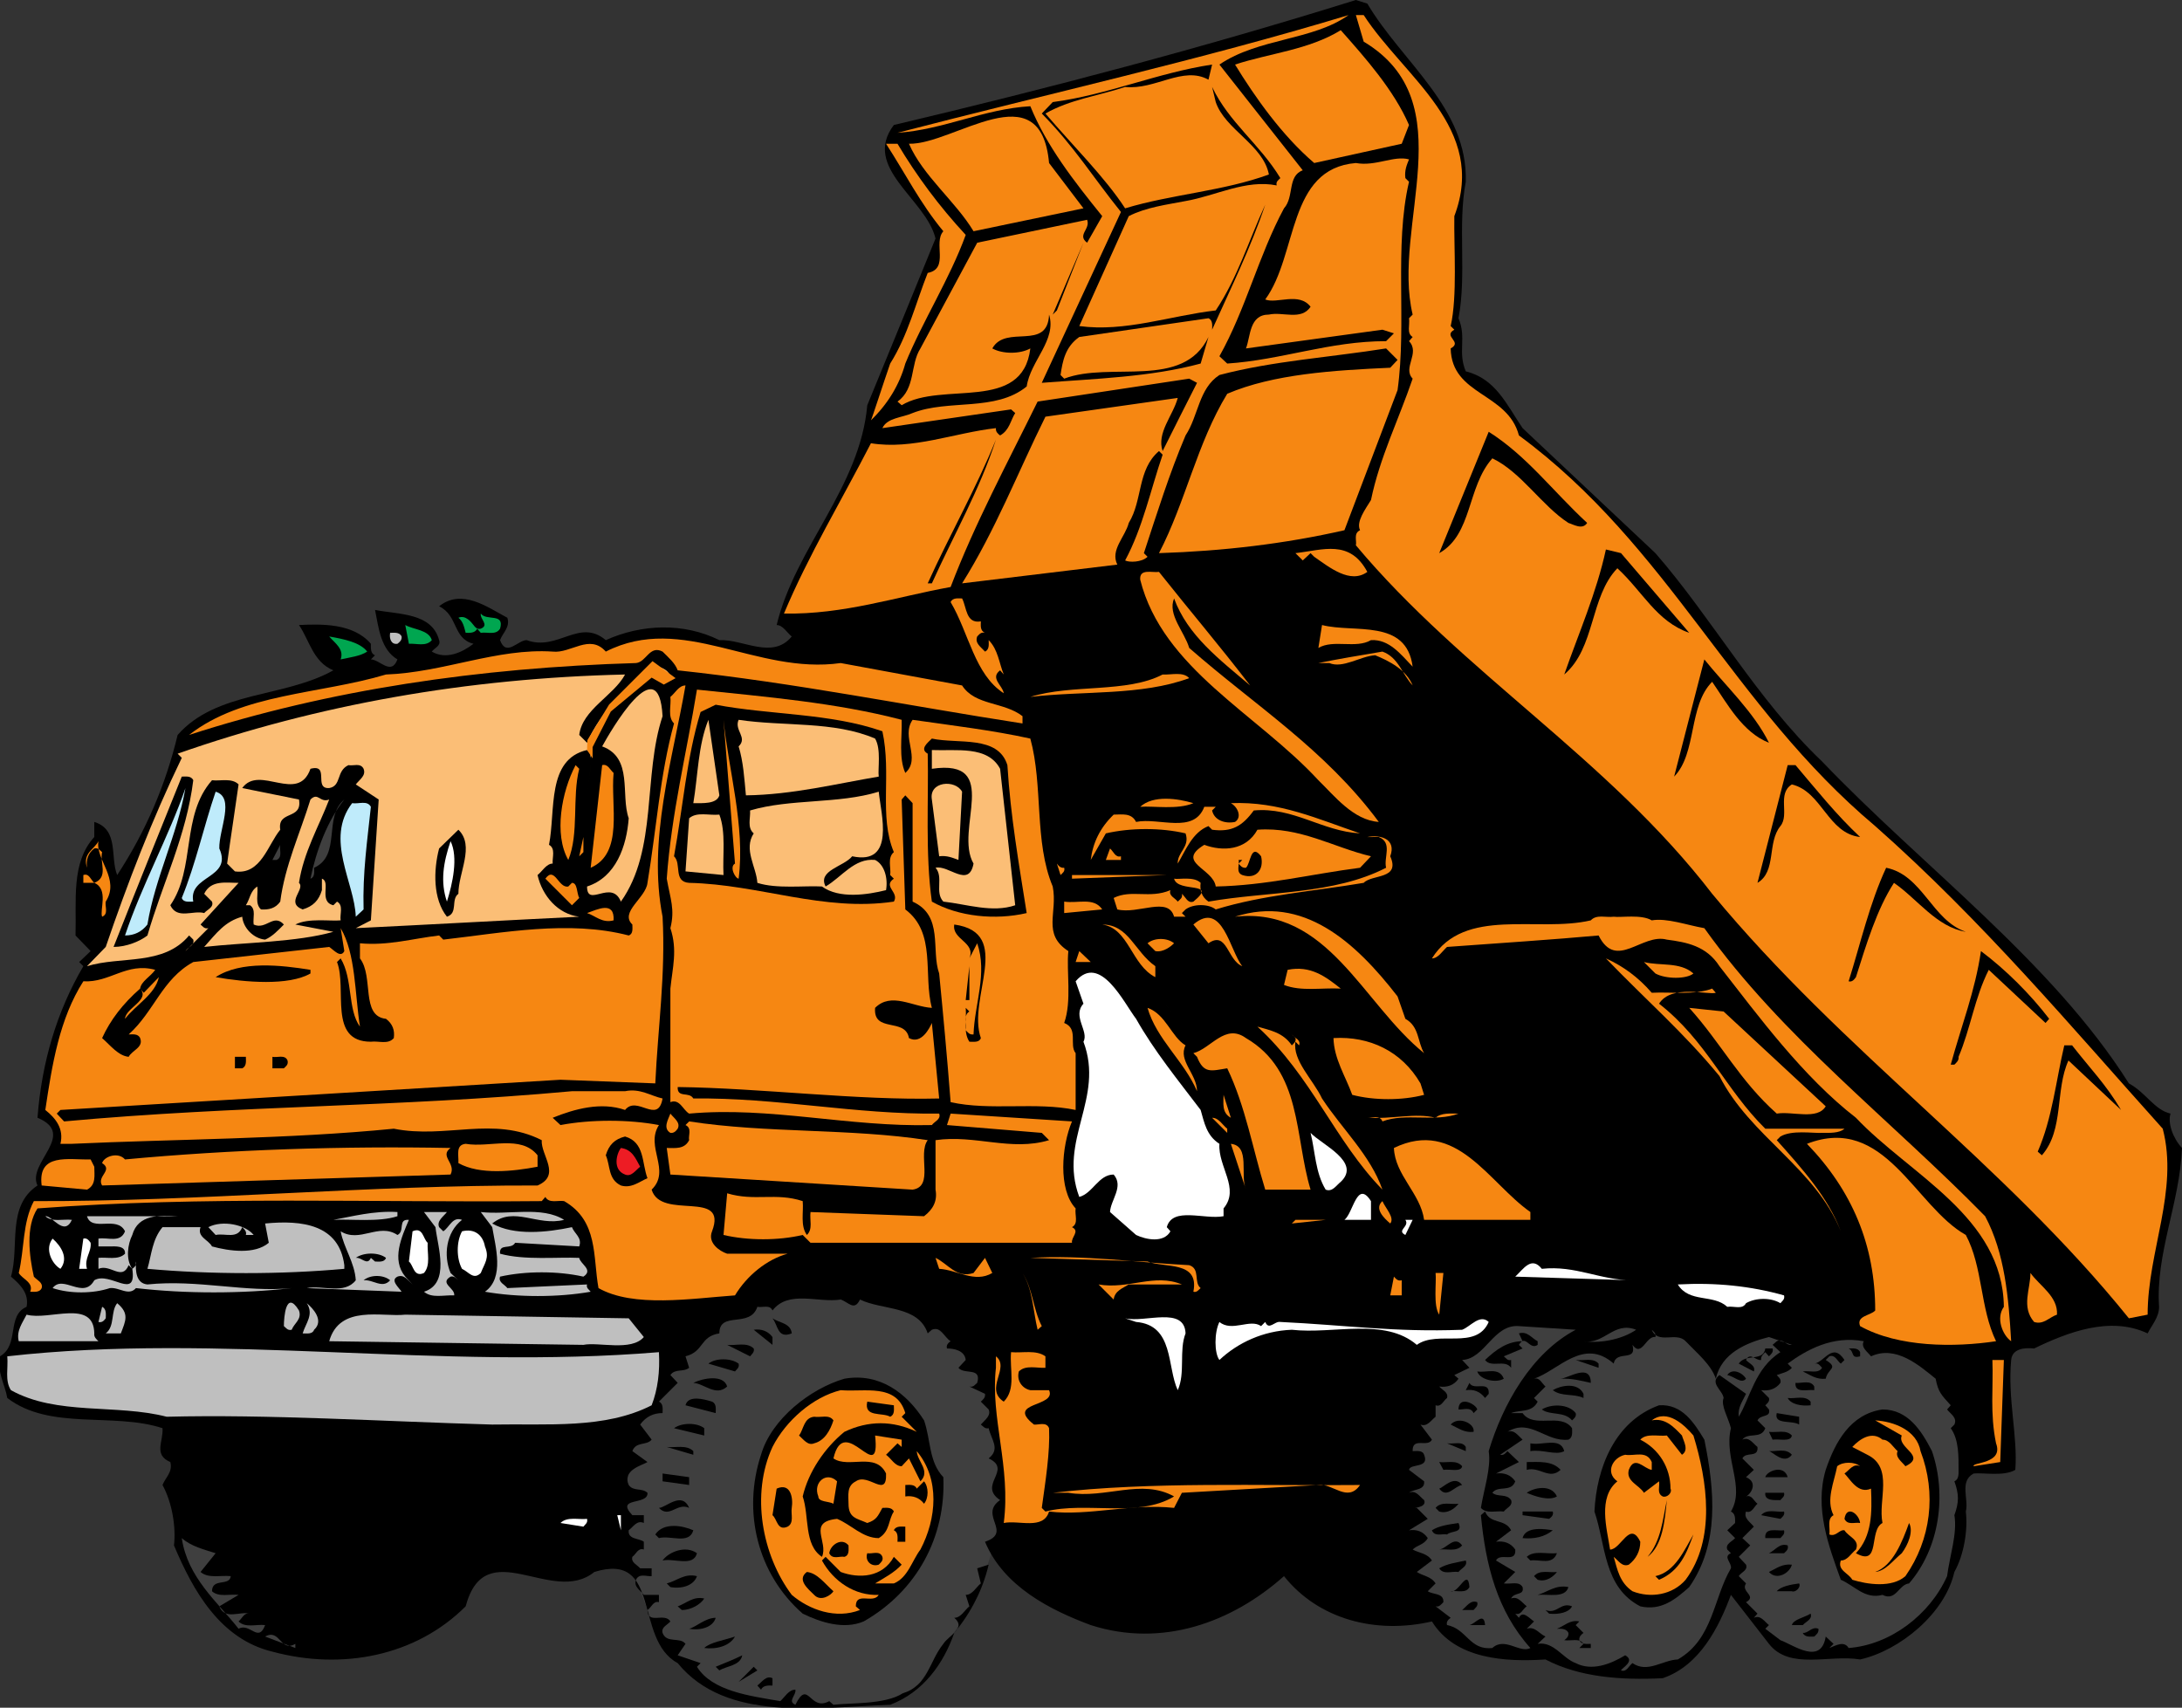 <svg xmlns="http://www.w3.org/2000/svg" width="418.898" height="327.859"><rect width="100%" height="100%" fill="#333333" stroke="none"/><defs><clipPath id="a"><path d="M119 246h74v81.86h-74zm0 0"/></clipPath><clipPath id="b"><path d="M0 0h418.898v327.86H0Zm0 0"/></clipPath></defs><g clip-path="url(#a)"><path fill="#3f3f3f" d="m135.934 254.098 18.5-7.168 22.5 5.332 12.5 11.668 3.168 27.168-5.168 16-10.786 15.87-3.882 3.462-10 1h-17.664l-13.836-7.332-6.164-9-4.168-10.836-1.332-9.5 1.832-13.5 1.5-5.5 13-17.664"/></g><g clip-path="url(#b)"><path d="M262.5.695c6.7 11.301 19.3 20 18.898 34.2-1.597 8.402.204 17.8-1.398 26.203 1.602 3.797-.2 6.398 1.398 10.199 5.704 1.398 7.801 6.3 10.903 10.898l25.5 24c10.898 12.5 19.398 28 32 40 19.3 20.2 44.199 38.5 58.898 61.801 3.301 1.8 4.903 5.102 8 5.8-.597 1.802.5 4.802 2.2 6.599-.399 10.5-5.098 20.3-4.399 30.5 0 2-1.398 3.5-2.2 5.101-7.198-3.398-15.402-.2-21.8 2.899-1.8-.2-4.2 0-4.398 2.203-.704 7.5 1.296 14.699.796 21.097-2.199 1.301-6.199.5-8 .7-2.796 1.5-.898 4.902-1.5 7.3.403 3.403-.296 8.2-2.199 11.602-1.8 8-10.5 15.098-18.097 16.8-5.903-1-13.5 2.098-17.5-3l-7.301-9.402c-2.301 6.2-6 13.602-13.102 16-8.097.403-16-.199-22.5-3.597-7.597.5-17.3 0-21.8-7.301-10.797 2.5-21.797-.402-28.399-8.7-10 8.9-23.398 13.798-37.102 9.4-7.796-2.9-16.699-7.4-20.296-16 5.398-1.802-1.301-5.102 2.898-8-4.398-2.9 2.5-5.802-2.2-8 2.302-1.802.5-3.602 0-5.802-.698.2-1.1-.398-1.5-.699.802-.898 2-1.7 1.5-2.898l-1.5-1.5c.4-.403.9-.703.802-1.5l-3-1.403c.796.2 1.097-.398 1.5-.699.898-3.101-2.5-1.5-3.602-2.898l1.398-1.5c-.199-1.801-2.199-2.203-3.597-2.203-.2-.7.3-1.098.699-1.399-1.3-.8-1.8-2.898-3.602-2.2l-.796.7c-1.801-5.398-8.704-4.398-13-6.5-1.102 2.3-2.204.5-3.704 0-4.296.7-10-1.898-13.097 2.102-.5-1.203-2-.5-2.903-.703-1.398 4.203-7.296.703-7.296 5.101-3.801.602-2.903 3.5-6.5 4.399l.699 2.203c-1.102.898-2.7.097-3.602 1.398l1.403 1.5-3.602 3.602c.898.398.7 1.5.7 2.199-1.802 0-3.2.7-4.302 2.2l2.204 2.898c-1 1.203-3 .3-3.704 2.203l2.903 2.097c-.903.602-4.903 1.5-3.602 4.403.903 1.297 2.5.5 3.602 1.5.199 2.5-6.301.699-2.903 4.297h2.204v1.5c-1.301-.598-2 .703-2.903 1.402-.199 1.8 2 1.5 2.903 2.2v1.5c-1.102-.4-1.5.898-2.204 1.398-.296 1.101.903 1.5 1.5 2.203h2.204v1.5c-1 .097-2.403-.602-3 .699-.5 1.3.796 2 1.5 2.898h2.898v1.403c-1.102-.301-1.398 1-2.2 1.5 0 2.898 3.302.398 4.4 2.199-.598.7-1.802 1.098-1.5 2.2.8 2.1 3.3.698 4.402 2.1l-1.5 2.2 4.398 1.5-.7.7c2.9 4.698 10.2 5.6 16 6.6.9-.8 1.598-2.202 2.9-2.202.198 1.101-1.598 2.203 0 2.902 2.5-5.102 2.698 1.398 6.5-.7l.8.7c3.2-.402 9.898 0 13.3-2.2 4.9-1.5 5-6 7.802-9.5 1-1.6 4.5-3 2.097-5 1.301 0 2-1.5 2.903-2.202l-.704-2.2c1.301 0 2-1.5 2.903-2.199l-.7-2.898 2.2-.703c-1.102 4.703-3.301 9.101-6.602 13.101-2.097 6-6 11.399-12.3 13.8-14 .5-31.5 3.4-40.797-8-8.5-4.6-3-21.5-16-17.5-8.102 6.599-20.903-7.6-24.704 6.599-9.597 9.601-23.796 12.3-37.097 8.703-10-2.403-15.2-11.602-18.903-20.403.403-3.398-.296-8.097-2.199-11.597.602-1.5 2-2.5 1.5-4.403-3.3-1.398-1.3-4-1.5-6.5-9.398-3.097-21.597.5-29.8-5.8-.5-2.797-2-4.899-1.399-8 3.8-2.2 1.2-7.797 5.102-9.5.5-2.5-1.102-4.2-3-5.797 1.699-5.801-.903-13.5 5.097-17.5-2.097-4.301 7.7-9.801 0-13C8 203.996 10.9 194.195 16 185.496l-.8-.8 2.198-2.098-2.898-3c.2-6.703-.898-14 3.602-18.903v-2.898c4.796 1.5 3 6.8 4.398 10.2 5.5-8.4 9.3-17.302 11.602-26.9 7.5-8.5 20.398-7.1 29.898-12.402-3.898-1.597-4.602-5.8-6.602-8.699 4.204-.2 10.403-.398 13.801 3.602 0 .797-.097 1.898.801 2.199l-.8.8c1.698 0 3.902 3.2 5.1 0-3.198-1.902-3.6-6-4.3-9.5 4.5.9 10.898.5 12.3 5.798.4 1.101-.902 1.5-1.402 2.203 2.704 1.597 5.801.199 8-1.5-4-1-2.898-5.403-6.597-7.203 4.398-3.5 9.3.203 13.097 2.203.602 1.797-.898 2.898-1.398 4.297 1.2 3.3 3.398 0 5.102 0 6 2.203 10.097-4.297 15.199 0 6.898-3.098 14.898-3.399 21.8 0 4.598-.2 10.2 3.8 13.899-.7-.898-.699-1.7-2.199-2.898-2.199 3.597-14.898 16-26.398 17.398-42.2 4.398-10.698 8.7-21.198 13.102-32-1.801-7.6-14.204-13.6-8-21.8 30-7.101 59.597-14.898 88.699-24l2.199.7"/></g><path fill="#f68712" d="M258.898 2.895c-6.898 4.902-17.296 4.402-24.796 9.5l16 20.3c-3 1.102-1.602 5.102-3.602 7.301-4.898 9.102-7.3 19.3-12.398 28.399l1.5 1.402c10.5-.7 19.597-4.3 30.5-4.3l1.5-1.5-2.204-.7-26.199 3.598c.903-2.297.602-6.5 4.403-6.5 2.699-.598 6.199 1.203 8-1.5-2.204-2.899-6.5-.5-8.704-1.399 6.301-8.601 4.204-25.101 17.403-26.2 3.8.7 7.3-1.5 10.199-.698-.398 1-.898 2.097-.7 3.597l.7.7c-2.898 12.402-.398 27.101-2.2 40l-10.198 26.902c-11.403 2.598-23.204 4-35.602 4.398 5.102-9.8 7.3-21.097 13.102-30.597 8.898-3.801 20.398-4.5 31.296-5l1.403-1.5-2.2-2.203c-10.703 1.703-21.8 2.402-32 5.101-4 2.602-4 7.8-6.5 11.602-3.101 7.297-5.5 15-8 22.597l.7.7c-1.102 1.101-3.602 1.101-4.301.703 3.398-6.301 4.898-13.602 7.2-20.301l-.7-.7c-4.2 3.598-3.102 9.4-5.8 13.798-.7 2.703-3.598 5.203-2.2 8l-29.8 3.601c6.402-10.2 10.698-21.3 16-32l25.402-3.601c-.903 3.402-4.102 6.703-2.903 10.203 2.2-4.403 4.403-8.801 6.602-13.102l-1.5-.8-29.102 4.402c-5.8 11.797-12.097 23.5-16.699 35.597-10.5 1.903-20.5 5.301-32 5.102 4.7-11.2 11.102-21.8 16.7-32.7 8 1.298 16-2 24-2.902-.098.7.402 1.102.8 1.403 1.8-1 2-2.903 2.898-4.301l-.796-.7-24.704 3.598c.903-2 3.801-2 5.801-2.898 6.903-2.7 15.903-.2 21.903-5.102.699-4.898 5.796-8.898 4.296-13.8-.296 7.101-8.296 1.8-10.898 6.5 2 1.101 5.3 1.101 7.3 0-1.5 12.402-16.902 6.203-24.698 10.902l-.801-.7c3.5-2.5 2.398-7.1 4.398-10.202l10.903-20.297 21.097-4.403c.7 1.801-2 2.903 0 4.403l2.903-5.102c-5.5-6.8-10.704-13.5-13.801-21.101-8.903.5-16.602 4.5-25.5 5.101 28.898-7.5 58.199-14 86.597-22.601"/><path fill="#f68712" d="M261.8 2.895c7.802 12 23.802 21.703 17.4 38.601-.098 6.102.6 15.399-.7 21.102l.7.699c-2.302 1.3 1.698 2.3-.7 3.598.2 9.101 10.898 8.402 13.102 16.703 28.898 21.297 40.898 51.898 68.398 75 20.7 18.297 37.602 38.5 55.2 58.097 3.1 11.903-2.9 23.5-2.9 35.7l-3.6.703c-24.2-30-54.7-50.903-80-81.5-20-26-47.802-42.301-68.4-66.903.2-.898-.5-2.3.802-2.898-.801-1.602 1-4 2.097-5.8 1.7-8.2 5.301-15.4 8-23.302-2-2.097 1.5-4.898-.699-7.199l.7-.8c-1.2-.7-.5-2.301-.7-3.598l.7-.703c-4.098-17.098 10-40.797-9.4-52.399l-1.5-5.101h1.5"/><path fill="#f68712" d="m270.5 23.996-1.398 3.602-16.801 3.699c-6.2-5.3-11.403-12.7-15.2-18.902 6.7-2.2 14.098-2.797 20.297-6.598 4.704 5.3 10.204 11.5 13.102 18.2"/><path d="M232 15.297c-4.898-2.7-10.2 2-16 1.398-5.102 1.7-10.602 2.403-15.3 5.102 5.1 6 11.402 12.2 15.3 18.2 8.898-2.7 18.898-3.302 27.602-6.5-1.102-5.7-8.403-8.602-10.204-13.9l-.699-2.902c3.301 6.903 9.102 10.903 13.102 17.5-.403.403-.903.7-.7 1.403-5.902-1.203-11.703 2-17.5 3-3.601.699-7.601 1.199-10.902 2.898l-9.5 21.102c8.801 1.199 17.5-2 26.2-3 4.203-6.301 6.402-13.602 9.5-20.301-2.797 8.3-6.598 16-10.2 24 0-.7.2-1.8-.699-2.2l-24.8 3.598c-2.7 1.903-3.2 4.602-3.598 7.301l.699.7c8.898-3.4 22.8 2.199 27.699-8l-1.5 5.1c-9.602 2.599-20.2 2.9-30.5 3.7l15.2-32.8c-5.4-6.7-8.9-12.5-15.2-18.9l2.102-2.198c10.597-1.403 20-5.602 30.597-7.203L232 15.297"/><path fill="#f68712" d="M201.398 31.297c2.204 2.898 4.403 5.8 6.602 8.7l-21.102 4.398c-3.5-5.797-9.699-10.598-12.398-16.797 8.602.199 25.3-14 26.898 3.699M172.3 27.598c3.7 6.199 8 12 13.098 17.5-3.097 8.5-8.199 16.398-11.597 24.699-1.102 4-3.301 7.7-6.602 10.898.2-.3 2.403-7.199 3.7-10.898 3.402-5.402 4.902-11.602 7.203-17.402 4.199-.797 1-5.797 3-8-4.403-5.297-7.301-11.098-11-16.797h2.199"/><path d="M202.102 60.395 208 46.598l-5.102 13zm102.598 40c-.9 1.402-2.598.3-3.598 0C296 97.098 292 90.598 286.5 87.996c-4.898 5.5-3.8 14.602-10.2 18.2l9.5-23.301c7.4 4.703 12.2 11.3 18.9 17.5m-125.802 11.601h-.796c4.199-9.3 9.296-18.2 13.097-27.601-3.097 9.601-8.097 18.3-12.3 27.601"/><path fill="#f68712" d="M262.5 109.797c-3.3 2.398-7.3-.902-10.2-2.902l-.698-.7-1.5 1.403-1.403-1.403c5.301-.597 10.403-2.699 13.801 3.602"/><path d="M324.3 121.496c-6.3-2.2-8.902-7.898-13.8-12.398-5.3 5.5-4.2 15.297-10.2 20.398 2.802-8 6.2-15.7 8-24l2.9.7 13.1 15.3"/><path fill="#f68712" d="M222.5 109.797c6.2 7.8 11.5 14 17.5 21.8-5.898-5-12-9.6-14.602-16.702-1.296 3.101 2 6.402 2.903 9.5 12.8 11.203 26 19.402 36.398 33.402-4.898-.3-8.597-5.102-11.597-8-11.704-12.7-29.903-21.402-34.204-38.5-.199-2.2 2.301-1.3 3.602-1.5m-34.2 9.5c0 .7-.198 1.8.802 2.2-.801-.2-1.102.3-1.5.698-.5 1.301.699 2 1.5 2.903.898-.403.699-1.5.699-2.203 1.8 1.8 2 4.402 2.898 6.601l-.699-.8c-2 1.5.5 2.902.7 4.402-5.598-3.602-6.7-11.602-10.2-17.5.398-.903 1.5-.703 2.2-.703.902 1.703.698 4.902 3.6 4.402"/><path fill="#00a650" d="M96 120.695c-.8 1.301-2.398.602-3.7.801l-.698-.8c-.403.902-1.5.8-2.204.8-.296-1.101-.5-2.2-1.398-2.898 1.398-.602 2.5.898 2.898 1.398.301.399.704.899 1.403.7 1.699-.7-.2-1.801 0-2.9 1.097 1.5 4.597-.198 3.699 2.9m-13.102 2.199c-1.097 1.3-2.898.601-4.398.703l-.7-3.602c1.598.899 4.5.899 5.098 2.899"/><path fill="#f68712" d="M271.2 127.996c-2.302-2.398-4.5-5.3-8-5.101-2.9 1.703-7.2-.2-10.098 1.5l.699-4.399c6.199 1.602 16.199-1.3 17.398 8"/><path fill="#bfbfbf" d="M77.102 122.195c.097.7-.403 1.102-.801 1.403-1.2.199-1.602-1-1.403-2.102.704 0 1.801-.2 2.204.7"/><path fill="#00a650" d="M70.5 125.098c-1.398.898-3.3 1.097-5.102 1.5.704-2-1.097-3.102-2.199-4.403 2.801.5 5.903 1.102 7.301 2.903"/><path fill="#f68712" d="M184.7 131.598c2.5 3.898 8 3.097 11.6 5.898v1.399c-22-3.399-43.6-7.797-66.198-10.2-.5-1.398-1.801-2.5-2.903-3.597-2.5-1.301-3.097 2-5.097 2.199-30.102.898-58.903 5.098-85.801 13.8 10.199-8 25.097-7.8 37.8-11.6 11.098-.4 21.297-5.102 32-4.4 3.5.4 7.098-3.5 10.2 0 14.8-7.5 28.8 4.5 45.097 2.2l23.301 4.3"/><path d="m189.8 125.098 1.4 2.898-1.4-2.898"/><path fill="#f68712" d="M271.2 131.598c-1.2-3-4.5-4.703-7.2-5.801-2.898.2-6.2 2.598-8.8 1.5h-2.098c3.398-.7 8.097-1.5 12.296-2.2 3.102 1.098 3.801 4.4 5.801 6.5"/><path d="M339.602 142.598c-5.102-2-8-7.5-10.903-11.703-4.597 4.601-2.898 13.703-7.3 18.203l5.8-22.5c3.903 4.898 9.5 10.097 12.403 16"/><path fill="#fbbe76" d="M128.7 130.195c-1.302 2-2.4-.597-3.598-.699-5 4.3-12.602 8.3-11.704 16 .204-.8-.296-1.101-.699-1.5-7.8 1.8-6 11.602-7.3 18.2 1.3.699.601 2.402.703 3.6-1.204 0-2 1.5-2.903 2.2.903 4 3.903 7.5 8 8-14.3.7-28.5 1.5-42.898 2.2l2.898-1.5 1.5-23.2-4.398-2.898c.8-1 2-1.703 1.5-3-.602-1.203-2-.5-2.903-.703-2.398 1.101-1.296 4-3.699 4.402-3.097.2.2-4.7-3.597-3.7-2.403 6.798-9.801-.902-13.102 3.7l10.898 2.2c.704 4-4.199 2-3.597 5.8-2.403 2.898-3.7 8.7-8.7 8l-1.5-1.5c.7-5.102 1.5-10.2 2.2-15.2-1.301-1.3-3.5-.6-5.102-.8-6 6.8-3.097 16.898-8 24 1.301 2.8 4.403.898 6.5 1.5.602-.7 1.903-1.102 1.5-2.2l-1.5-1.5c1.301-2.702 4.2-2.1 6.602-2.1l-7.301 8c.398.3.7.898 1.5.698l-4.398 4.403c.5-.801 1.796-1.102 1.5-2.203l-.801-.797c-4.903 5.898-13.102 3.898-19.602 5.898l3.602-3.7c4.199-12.3 8.898-24.5 14.597-36.3l-.796-.8c26.796-9.4 55.5-14.5 85.898-15.2-2.2 4.102-8.2 6.7-8.8 11.602l1.5 1.5c2.5-5.903 8-11 12.402-15.301 1.199.898 3.398.898 3.597 2.898"/><path fill="#f68712" d="M228.3 130.195c-9.198 3.403-20.3 2.403-30.5 3.602 8-2.5 18.5-.7 25.4-4.3 1.698.1 3.902-.602 5.1.698m-96.698 1.403c-2.5 14.398-7.301 29.699-4.403 44.398.602 11.102-.898 21.3-1.398 32l-18.2-.7-96 5.802-.703.699 1.403 1.5c33.8-3.102 63.699-2.7 97.5-5.8H120c2.898-.602 4.898.898 7.2 1.398-.9 5.101-4.9-.7-7.2 2.203-4.602-1.602-9.7-.203-13.898 1.5l1.5 1.398c5.796-1.101 13.097-1.101 18.898 0-2.7 4.2 2.398 8.7-1.398 12.399 1.796 6 14.699-.2 11.597 8-.898 2.203 1.403 3.8 2.903 4.3h11.597c-4 1.102-7.8 4.2-10.097 8-8.403.602-19.5 2.403-26.204-1.398-1.097-6 0-12.902-6.597-16.7-1.2-.202-2.903.5-3.602-.8l-.699.8c-32.398.298-65.3-1-96.8 1.4-2.302 3.5-1.598 9.1-.7 13.1.602.7 1.8 1.098 1.5 2.2-.398.898-1.5.7-2.2.7.7-1.802-1.5-2.4-2.198-3.602 1.097-4.598.699-9.7 2.898-13.797 31.8.097 64-3.102 96.7-3 4.6-2 .6-5.801.8-8.703-9.3-4.7-18.398-.2-28.398-2.2-20.204 2-42.204 2-61.801 2.903h-2.2c.7-2.903-.902-4.903-2.902-6.5 1.301-8.703 2.7-17.5 7.301-24.703 5.102.3 8.3-3.7 13.8-2.2-.902 1.301-2.698 2.2-2.902 3.602l.704.8 2.898-3c-.7 3.298-4.398 5.298-6.5 8 .102-2.1 4.898-3.6 2.898-5.8-3.296 2.898-5.699 6-7.296 9.5 1.597 1.398 3.097 3.398 5.097 3.598.7-1.297 2.903-1.797 2.2-3.598-.399-.902-1.5-.7-2.2-.7 4.903-4.402 6.403-10.6 12.403-13.902l26.097-2.898c.903.598 2.2 2.2 2.903.8l-.704-4.402c2.903 4.903 2.704 12.5 3.704 18.903-2.403-3.301-1.301-9.102-3.704-13.102l-.699.7c2 5.1-1.8 15.3 6.5 15.3 1.5-.2 3.301.602 4.403-.7.199-1.5-.204-2.698-1.5-3.698-4.903-.5-2.301-8.102-5-11.602v-2.898c5.398.5 10.097-.903 15.199-1.5l.8.797c11.399-1.297 24.098-3.797 35.598-.797.903-.301.7-1.403.7-2.102-2.5-2.398 2.601-5.101 2.902-8 1.699-10.2 2.398-20.8 5.097-30.601-1.296-1.297-.5-3.399-.699-5.098.903-.7 1.602-2.2 2.903-2.2"/><path fill="#fbbe76" d="M127.2 137.496c-3.802 11.399-.9 25.602-8 35.602-1.802-4.403-6.5 1.297-6.5-2.903 5.6-1.8 7.6-7.8 8-13.097-1.598-4.5.902-11.602-5.098-13.801 1.597-2.902 10.898-19.102 11.597-5.8"/><path fill="#f68712" d="M173.102 138.195c.097 3.403-.602 7.301.699 10.2 3.097-2.797-.903-6.899 1.398-10.2 7.7 1.102 15.301 2 22.602 3.602 2.5 9.098.699 19.8 4.3 28.398 1 5.102-2.101 9.102 3 12.403-.402 3.797.7 9.597-.8 13.797 2.8 1.101.898 4.203 2.199 5.8v10.903c-7.602-1.602-16.398.199-24-1.5-.7-9-1.398-16.5-2.2-24.703-1.6-4.5.9-11.098-5.1-13.797v-18.903l-1.4-1.5-.698.801.699 21.102c6 4.5 3.398 12.5 5.097 18.898-3.699-.2-7.796-3.101-10.898 0-.398 4.899 5.8 1.8 6.5 5.8 2.398 1.302 4-2 4.398-2.901l1.403 14.5c-15.602.402-34.2-2-50.2-2.2-.101 2.2 2.2.801 3 2.2 16.098-.2 31 3.101 47.2 2.902.398 1.098-.903 1.5-1.403 2.2-16 .398-31.097-3.602-46.597-2.2-1.2-.7-1.801-2.902-3.602-2.2v-21.8c.403-4 1.403-7.402 0-11.602.903-3.597 0-5.597-.699-9.5.898-12.5 3.8-24.097 5.8-36.3 13.302 1.402 26.7 2.5 39.302 5.8"/><path d="M169.398 140.395c1.801 8.203-.699 16.3 2.204 23.203-1.301 1.097-.5 3-.704 4.398l.704.7c-2.204 1.5 1.097 2.6 0 4.402-13.5 2-25.801-3.301-39.301-3.602-3.102-.2-1.403-3.7-2.903-5.101 1.704-9.297 2.403-18.899 5.102-27.7l2.898-1.398c10.602 2 22 1.598 32 5.098"/><path fill="#fbbe76" d="M138.102 152.695c-.5 1.7-3.204 1.5-5 1.5.898-5.3.898-11.097 2.898-16l2.102 14.5"/><path fill="#f68712" d="M141.8 168.695c-.698-.097-1.8-2.3-.698-2.898l-2.204-27.602c.903 9.403 4.204 20.403 2.903 30.5"/><path fill="#fbbe76" d="M168 141.797c1.2 2 .5 5.8.7 7.3-7.802 1.298-16.598 3.5-25.5 3.598-.302-3.199-.5-6.5-1.4-9.398 1.802-1.7-.902-3.102 0-5.102 8.7 1.301 18.302.2 26.2 3.602"/><path d="M193.398 146.895c.602 9.8 2.204 18.902 3.704 28.402-6 1.398-13.102.7-18.204-2.2-1.296-9.1-.597-19.8-.796-28.402-1.602-.898 0-2.097.796-2.898 5.102 1.098 12.704-.7 14.5 5.098"/><path fill="#fbbe76" d="m192 147.598 2.898 26.199c-4.398 1.5-9.296-.2-13.796-.7-1.704-1.8.097-4.702-1.5-6.5 2.5-.6 6.398 4 7.296-.8-3.796-6.5 5.602-20.2-8-18.2v-3.6c4.704.198 10.704-.9 13.102 3.6"/><path fill="#f68712" d="M111.2 147.598c-1.4 5.5 0 12.398-2.098 17.5-2.801-4.903-1.301-13.102 1.398-18.203l.7.703m2.198-.703-.699 6.601.7-6.601m4.401 1.5c-.6 6.3 2 15.402-4.402 18.203l2.204-19.703c1.097-.297 1.5.902 2.199 1.5"/><path d="M344.7 146.895c4 4.703 7.8 9.5 12.402 13.8-6.204-.699-7.301-8.699-13.102-10.097-2.898 1.797-.398 5.797-2.2 8-2.6 3.199-.698 8.699-4.402 10.898l5.801-22.601h1.5m-307.597 2.902c-1.301 10.598-5.903 19.8-8.801 29.8-1.403 1.098-4 2.2-6.5 2.2 4.3-10.902 8.699-21.8 13.097-32.7.704 0 1.801-.202 2.204.7"/><path fill="#fbbe76" d="m184.7 151.996-.7 13.102c-1.102-.403-2.2-.903-3.7-.703l-1.402-10.899c-.597-3.5 4.5-3.898 5.801-1.5"/><path fill="#bfebfb" d="M35.602 151.297c-1.602 9.098-5.801 17.098-7.301 26.2-1.102 1.398-2.5 2.1-4.301 2.1 3.2-9.6 8.5-19.202 11.602-28.3m6.5 11.598c2.597 5.8-6 5.101-5 10.203-.801 0-1.903.199-2.204-.703 2.704-6.598 4.204-13.7 6.5-20.399 3.801 1.102.602 7.3.704 10.899"/><path fill="#fbbe76" d="M168.7 151.996c.402 4.2 3.3 14.2-5.098 12.399-1.602 2-6.704 2.703-5.102 5.8 3.102-1.8 5.5-5.5 9.5-5.097 1.8.898 2.5 3.5 2.102 5.797-3.602.902-9 1.703-12.301-.7-3.301-.199-8.7.5-12.403-.699-.199-3.101-2.699-6.398-.699-9.5-1.3-1.101-.597-2.898-.699-4.398 7.8-2.301 16.898-1.203 24.7-3.602m-105.5 1.5c-2 5.2-4.9 10.102-5.802 16 1.301 1.2-2.699 3.8.704 5.102 2-.602 3.097-1.703 3.699-3.703v-2.2c1.8.602-.7 4.403 2.199 5.102l.7-.7c1.3.7.5 2.4.698 3.598-2 .2-6.199-.5-8.699.801L64 178.895c-7.102 2-16.602 2-24.8 2.902 2.402-2.7 4-4.902 7.3-5.8.2 2.198 2.2 4.198 4.398 4.398 1.403-.598 2.5-1.797 3.602-2.899-2-2.2-3.398 1.102-5.8 0-.2-1.3.5-2.898-.7-3.7h-.8c.8-1.198.8-2.698 2.198-3.6.204 1.402-.5 3.3.704 4.402 1.5.097 2.796-.203 3.699-1.5.898-6.903 3.8-13.102 5.8-19.602 1.5-1.5 1.797.7 3.598 0"/><path fill="#3f3f3f" d="M66.102 153.496c-4.102 3.399-.5 10.7-5.801 13.102 0 .699.199 1.797-.7 2.097 1.098-5.398 3.297-11.199 6.5-15.199"/><path fill="#f68712" d="M229.102 154.195c-3 1.301-7.704.5-10.204.7 2.5-2.297 7.204-1.598 10.204-.7"/><path fill="#bfebfb" d="M71.2 154.895c-.7 6.601-1.598 12.703-1.4 19.703l-1.5 1.398c-.198-6.5-6-14.898-.698-21.8 1.296.199 2.898-.598 3.597.699"/><path fill="#f68712" d="M261.102 159.996c-7.301-.398-12.801-5.101-20.403-4.398-2.199 3-4.199 4.199-8 3.699l-.699-.7c-3.102 1.2-4.398 4.7-5.898 7.2-.102-2.2 2.398-3.2 1.5-5.8-4.704-1.102-10.5-1.102-15.301 0l-2.903 5.1c.403-3.3 1.801-6.202 4.403-8.702 1.597 0 3.398-.399 4.3 1.402 4.399-.902 11.098 2.398 13.098-2.902h2.2l-.7.703c.403 1.898 2.5 2.597 4.403 2.199 1.398-.902.5-2.902-.801-3.602 9.3-.398 16.8 3.102 24.8 5.801"/><path fill="#fbbe76" d="M138.102 156.395c1.296 3.402.597 7.8.796 11.601l-7.296-.7.699-10.198c1.5-1.301 3.8-.5 5.8-.703"/><path d="M88 171.598c-1.5 1.097 0 3.699-2.2 4.398-2.698-3.398-2.6-8.898-1.5-13.101l3.7-3.598c3.2 3.098 0 8.2 0 12.3"/><path fill="#f68712" d="m263.2 164.395-2.098 2.203c-9.301 1.199-18 3.398-27.704 3.597-.5-3.5-7.796-4.597-2.199-8 3.5 1.301 8 1.102 10.2-2.898 8.203-.602 14.601 3.398 21.8 5.098m-151.999 0 .8-3.7v2.903zm0 0"/><path fill="#f68712" d="M266.898 164.395c2 4.5-3.5 3.402-5.097 5.101-9.5 1.602-19.301 2.3-28.403 5.102-1.398-1.102-4.296-1.102-5.796 0l-.704.699.704.7h-2.204c-1.097-4-6.898-.4-10.898-1.4l-.7-2.202c3.4-1.7 6.9.203 10.9-1.5-.4 1.101.902 1.5 1.402 2.203.398-.403 1-.703.796-1.5.704.597 1.102 1.898 2.204 1.5 4.898-4-3-1.602-3.704-4.403.903.2 3.801-.5 5.102.801-.2 1.399.2 2.7 1.5 3.602 11.398-2 24-1.301 34.102-6.5-.5-2 1.296-4.801-1.403-5.903H262.5c2.602-.5 5.602.403 4.398 3.7M20.3 173.098c-.198.898.598 2.398-.698 2.898-.5-1.3 1.296-5.3-1.5-6.5H16v-1.5c1.102-.398 1.398.899 2.102 1.5 2.796-1.101 1-3.898 1.5-5.898-.403-.301-.704-.903-1.5-.703-1.204.902-1.602 2.203-1.403 3.703-.898-2.801 1.403-3.5 2.2-5.102-.598 3.602 4.203 7.2 1.402 11.602"/><path fill="#fff" d="M85.8 173.098c-1.3-3.801-.698-7.5.7-11.602 1.5 3.102.398 8.102-.7 11.602"/><path fill="#3f3f3f" d="M53.102 165.098H52.3l1.5-2.903c-.2.903.5 2.403-.7 2.903"/><path fill="#f68712" d="M215.2 164.395v.703h-2.9l.802-2.203c.699.601 1 1.8 2.097 1.5"/><path d="M242.102 164.395c.597 2.5-.903 4.5-3.602 3.601-1.3-.5-.5-2-.7-2.898h.7l-.7.699c.302.398.7.898 1.4.8.902-.8.902-4.8 2.902-2.202"/><path fill="#f68712" d="M204.3 166.598c.2.699-.3 1-.698 1.398l-.704-2.2c.301.4.704.9 1.403.802"/><path d="M377.398 178.895c-5.597-.899-9.296-6.297-13.796-9.399-3.301 5.102-5.301 11.8-7.301 18.102-.301.398-.7 1-1.403.797 2.301-7.297 4-14.899 7.204-21.797 7 1.398 8.796 10.097 15.296 12.297"/><path fill="#f68712" d="m109.102 170.195.699-.699c1.097 0 .898 2 1.398 2.899l-1.398 1.402-5.102-5.102c1.801-2.5 2.5 1.903 4.403 1.5m96.698-1.5v-.699H224Zm5.802 5.903-7.301.699v-2.2c2.597.4 5.699-.902 7.3 1.5m-93.801 2.098c-2.198.602-3.5-.898-5.1-1.398 2-.7 5.3-2.402 5.1 1.398m152 18.903c2.7 1.5 2.302 4.398 3.598 6.597-11.796-9.5-18.5-28.199-36.296-26.199 13-4.2 23 4.7 31.199 15.3l1.5 4.302M238.5 185.496c-2.898-1.101-2.898-6.898-6.5-4.398l-2.898-3.602c5.597-4.8 7 5.102 9.398 8m78.602-8.801c2.898-.5 6.699.903 10.097 1.5 14.903 20.903 35.903 36.903 53.903 55.301 3.796 7.102 4.5 15.602 5 24-1.602-1.101-3-4.398-1.403-6.601-.199-17.297-18-25.297-28.398-36.297-10.2-7.903-18.7-19.5-26.2-29.102-2.5-3.898-6.3-4.601-10.101-5.101-4.8-1.297-9.7 6-13.102-.797-8.796.797-19.5 1.5-29.097 2.199-.903.8-1.7 2.2-2.903 2.2 6.301-10 20.301-4.9 30.5-7.302 1.102-1.199 2.903-.5 4.403-.699 1.398.2 5.3-.5 7.3.7"/><path d="M188.3 199.297c-.3.898-1.402.7-2.198.7-1.204-1.802-.5-4.4-.704-6.5l.704.698c-1.204.7-.5 2.403-.704 3.602.403.398.704.898 1.5.8.204-5.902 2.704-11.702.704-17.5l-1.5 2.9c1.296-3.102-3.403-3.602-2.903-6.5 11.5 1.6 2.403 14.1 5.102 21.8"/><path fill="#f68712" d="M221.8 185.496v2.102c-4.6-2.301-5.1-9.403-10.198-10.102 5.097 0 6.199 5.2 10.199 8m3.597-4.398c-.5.5-2 1.797-3.597 1.5l-1.5-1.5c1.3-1.102 3.8-1.102 5.097 0m-18.898 3.597.7-2.097 2.198 2.097zm0 0"/><path d="m393.398 195.598-.699.797-10.898-10.2c-2.7 5.301-3.5 11.301-5.801 16.7.102.703-.398 1.101-.8 1.5h-.7c2-7.297 4.7-14.2 5.8-21.797 4.802 3.597 9.5 8.297 13.098 13"/><path fill="#f68712" d="M317.102 190.598c3.796-.203 8.097.5 11.597-.801l.7.8c-1.399.5-8.5-1.702-10.899 2.098 9.102 7.102 12.7 16.403 20.398 24h15.204c-1 .903-2.903.801-4.301.801-1.801.102-5.801-.601-8 .7l-.7.699c4.899 5.5 9.797 10.902 12.297 17.5-4.898-12.2-17.398-18.2-23.296-29.797-6.903-8.403-14.102-14.602-21.801-22.602 3.3 1.5 6.199 3.602 8.8 6.602"/><path fill="#f68712" d="M325.102 186.895c-1.301 1.101-5.301 1.101-7.301 0l-2.2-2.2c3.098.801 6.899-.097 9.5 2.2"/><path d="M59.602 186.895c-4.204 2.402-12.5 1.703-18.204.703 4.903-3.203 12.602-2.301 18.204-1.403v.7m125.796 5.101.704-6.5v6.5zm0 0"/><path fill="#f68712" d="M257.398 189.797c-3.597-.2-7.597.598-10.898-.7l.7-2.902c4.402-.898 7.3 1.301 10.198 3.602"/><path fill="#fff" d="M234.102 219.598c-.301 4.398 4 8.597.796 12.398v1.5c-3.699.7-9.796-1.898-10.898 2.102l.7.797c-1.302 2.3-4.7 1.601-6.598.703l-5-4.403c.097-2.3 2.699-4.898.699-7.199-2.903 0-4 3.602-6.602 4.3-4.097-10.901 4.903-18.901.801-29.8 1.102-2-2.2-4.898 0-7.3l-1.5-4.301c4.7-5.5 9.3 4.203 11.602 7.203 3.5 6.199 8 11.699 12.398 17.5.7 2.398 1.102 4.898 3.602 6.5M223.2 191.996l3.698 5.102-3.699-5.102"/><path fill="#f68712" d="M227.602 200.695c-1.5 2.903 2.199 5.5 2.199 8.801-2.403-5.7-7.801-10-9.5-16 3.5 1.2 4.597 5.602 7.3 7.2M350.5 212.395c-1.602 2.703-6.398.902-9.398 1.402-7.102-6.3-10.602-13.402-16.801-20.3l6.597.698 19.602 18.2m-102.5-11.7c.3-.3.898-.699.7-1.398l-.7-.7c.5.7 1.8 1 1.398 2.098l-.699-.699c-.597 3.602 3.403 7.3 5.102 10.899 3.8 5.8 9.3 10.902 11.597 17.5-9.097-9.297-13.597-21.797-24-31.297 2.403.699 4.903 1.097 6.602 3.597m3.602 27.7h-8.704c-2.398-7.797-3.796-16-7.296-23.297-3.102.5-4.5 1.097-5.801-2.203l-.7-.7c3.399-.898 6.098-5.8 10.098-2.898 10.801 6.3 9.301 18.898 12.403 29.098m21.098-20.399.698 2.2c-4.199 1.1-9.597 1.1-13.796 0-1.301-3.598-3.5-6.9-3.602-10.9 6.898-.401 13.102 2.5 16.7 8.7"/><path d="M397.8 200.695c3.598 4.602 6.5 7.5 9.4 12.403l-10.098-9.5c-2.602 5.699-.801 13.297-5.102 18.199l-.8-.7c2.8-6.402 3.5-13.6 5.1-20.402h1.5m-350.6 2.2c0 .703.198 1.8-.7 2.203h-1.398v-2.203h2.097m8.001.703c.198.797-.302 1.097-.7 1.5h-2.2v-2.203c.9.203 2.4-.5 2.9.703"/><path fill="#f68712" d="m253.102 206.598 2.097 2.898-2.097-2.898m-16.802 8c-1.8-1-1.402-2.801-1.402-4.403l1.403 4.403m-106.199 2.097c-.301.403-.704.903-1.403.801-1.5-.898-.398-2.601 0-3.7.7.9 2 1.7 1.403 2.9m75.698-1.399c-2 4.7-2.698 13.098.7 16.7-.2 1.3.602 2.898-.7 3.6 1.598.798-.198 1.9 0 3h-50.198l-1.5-1.5c-4.704 1.098-10.5 1.098-15.204 0l.704-8c5.296 1.598 9.296-.202 14.5 1.5.199 2.098-.5 4.7.796 6.5 1.204-1.1.5-2.902.704-4.402l21.796.801c1.704-1.3 2.602-2.898 2.204-5.101v-9.5c7.597-1.098 14.5 2.203 21.796 0L200 217.496l-18.2-1.5.7-2.2 23.3 1.5m74.2-1.499c-4.398 1.7-10.2-.2-14.602 1.5-.5-1.3-2-.602-2.898-.7 4.602.298 9.3-1 13.102 0 1.097-1 2.898-.8 4.398-.8m-44.398 2.898v.801l-2.903-2.898c1.301 0 2 1.398 2.903 2.097"/><path fill="#f68712" d="M178.102 218.895c-2 2.703 1.296 8.902-2.903 9.5l-46.5-2.899-.699-5.101c1.602 0 3.398.3 4.3-1.5-.198-.899.598-2.297-.698-2.899l.699-.7c14.898 2.302 30.898 1.302 45.8 3.599"/><path fill="#fff" d="M257.398 226.895c-.898.703-1.597 2-2.898 1.5-2-3.297-2-7.297-2.898-10.899 2.199 2.3 9.796 5.602 5.796 9.399"/><path d="M124.3 226.195c-1.6.7-3.1 2-5.1 1.403-2.5-1.203-2-3.801-2.9-5.801.598-2 1.7-3.102 3.7-3.602 3.8 1.102 3.2 5.102 4.3 8"/><path fill="#f68712" d="M86.5 220.395c-2.2 1.601 1.102 2.902 0 5.101l-66.898 2.102c-1.102-1.801 2.199-2.903 0-4.301.398-1.3 3.097-2.2 4.398-.7 20.3-1.902 42.102-2.6 62.5-2.202m16.7 1.402v2.2c-4.7.898-11.098 1.6-15.2-.7.102-1.5-.602-3.5 1.398-3.7 4.602.798 10.602-1.8 13.801 2.2m136.001 6.598-2.9-8.797c3.802.398 1.7 6 2.9 8.797m54.6 4.3v1.5h-20.402c-.699-5.097-5.597-8.597-5.796-13.8 12-5.797 18.199 6.703 26.199 12.3m83.597 4.403c3.301 6.199 2.704 14 5.801 20.398-8 1.2-18.699 1.2-26.097-2.898-.801-2 2-2 2.898-3 0-12.5-4.398-23-13.102-32 14.903-5.801 20.704 12 30.5 17.5"/><path fill="#ed1c24" d="M122.898 223.996c-.898.7-1.699 2-2.898 1.5-2.398-.898-1.7-3.898-.8-5.101 2.198.3 2.8 2 3.698 3.601"/><path fill="#f68712" d="M18.102 223.996c0 1.602.398 3.5-1.403 4.399L8 227.598c-.8-6.301 5.102-4.903 9.398-5l.704 1.398M128 228.395l8.7.703-8.7-.703"/><path fill="#fff" d="M263.2 230.598v3.597h-5.098c1.699-1.3 2.398-7.8 5.097-3.597"/><path fill="#f68712" d="M266.898 234.895c-1.296-1.098-3.097-2.899-1.5-4.297.602 1.398 2.403 3.199 1.5 4.297"/><path fill="#bfbfbf" d="M76.3 233.496c-3.6 1.2-9.1.5-12.3.7 3.398-.598 7.8-1.801 12.3-1.5v.8m9.5-.801c-.698.903-2 1.7-1.5 2.903l.802.797c1.199-.797 1.796-2.899 3.597-2.2-3.097 2.403-3.597 6.903-2.199 10.2l1.5 1.402c-.398-.3-.8-.902-1.5-.7-2.2 1.298.898 2.2.7 3.598-2-.097-4.302.602-5.802-.699 5.102-1.601 2.602-8.7 2.204-12.398l-2.204-2.903h4.403m22.499 1.5c-5.1 1.301-9.6-2.699-13.8.7 4.2 2.402 10.602 1.703 15.3.703.5 1.297 2 2 1.4 3.699l-12.302-.7c-.796 1.4-3.097 0-2.898 2.098 4.7 1.301 11.102.602 15.2.801.198 1.2 2.8 2.3.8 3.602-4.898-1.102-11.102-1.102-16 0-.398 1.097.898 1.5 1.398 2.199l15.301-.7c-.199.7.403 1 .7 1.4-6.297 1.1-14 1.1-20.297 0 3.796-2.7 2-8.7 1.398-12.4l-2.2-2.902c5.302.602 11.7-1.199 16 1.5m-94.5 0c-1.5 3.301-3.8-.898-5.1-.699 1.3 1.2 3.402.5 5.1.7m20.302-.7c-3.403-.2-7.602-.398-8.704 3.602-.898 1.797-1.296 4.699 0 6.5.403-.301.903-.703.704-1.403-.102 1.801 0 4.2 2.199 4.403 9.699-1 18.898 1.597 27.699.699-9.5 1.098-20.398 1.098-29.898 0-1.403 1.598-3.204-.2-5 0-3.301 1.098-7.704 1.098-11 0 2-2.7 5.898 2.3 8-1.5 3-1.8 8.199 4 7.296-2.2l-.699-.702c-1.3 3.101-3.5-.297-5.8.703v-2.102c1.601-.2 3.8.5 5.101-.8.102-1.598-1.898-1.4-2.898-1.4h-2.204v-1.5c1.801-.3 4.204.9 5.102-1.401-1.5-3.098-6.398.203-7.3-2.899h17.402m44.398.699c-1.398 3.301-3.398 7.602-.7 10.903l1.4 1.5c-.9-.801-1.598-2-2.9-1.5-1.402.699.2 2 .802 2.898l-18.204-.7c3.102-.6 7.204 1.302 9.403-1.5-.2-3.401-2.301-6.198-2.903-9.401 3.704 2.3 7.301-1.7 10.903.703 1.5-.703 0-3.102 2.199-2.903"/><path fill="#f68712" d="m248 234.895.7-.7h5.8Zm0 0"/><path fill="#fff" d="M269.8 237.098c-1.8-.903.9-1.602 0-2.903h1.4l-1.4 2.903"/><path fill="#bfbfbf" d="M48.7 237.098h-1.5c.198-.703-.302-1.102-.7-1.5-.898 2.398-3.3 1.097-5.102 1.5l-1.398-1.5c2.7-1.403 7.102-.5 8.7 1.5"/><path fill="#bfbfbf" d="M66.102 242.895v.703c-12.102 1.097-25.602 1.097-37.801 0 .8-2.703.898-5.602 2.898-8H38.5c-.7 1.898 1.5 2.398 2.2 3.699 3.3.898 8.198 1.598 10.902-.7l-.704-3.702c7.102-.7 14.204.203 15.204 8"/><path fill="#fff" d="M82.102 238.598c-.102 2 .597 4.297-.704 5.797-2 .902-2-1.5-2.898-2.2l.7-5.8c2-.899 2 1.402 2.902 2.203m11 .699c.898 2.2 0 3.098-.801 5.098-1.403 1.402-2.301-.2-3.602-.797-1.097-2-1.097-5.203 0-7.203 2.403-.598 4 .703 4.403 2.902m-81.5 4.301c-1.602-.903-3.102-3.801-1.5-5.801 1.699 1.5 3.097 3.8 1.5 5.8m5.796-4.999c.204 1.797-1.296 3-.699 5h-1.5l.801-5.801c.7-.2 1.102.398 1.398.8"/><path d="M74.102 241.496c-.301.899-1.403.7-2.102.7l-.8-.7c-.7 1.602-1.802-.2-2.9 0 1.5-1.101 4.4-1.101 5.802 0"/><path fill="#f68712" d="m186.898 244.395 2.204-2.899 1.398 2.899c-3.398 2-6.7-.598-10.2-.797l-.698-2.102c2.398 1.102 4 4 7.296 2.899m41.402-1.5c2.2.703.802 3.3 2.2 4.402-.398.3-.7.898-1.398.7 1.199-6-5.5-4.5-8.801-5.802l-22.5-.699c10.5-.601 20.3.899 30.5 1.399m10.199-.7 26.2.7-26.2-.7"/><path fill="#fff" d="m313.398 245.797-22.5-.7c1.602-1.5 3.102-4 5.102-1.5 6.5-.702 11.2 2.2 17.398 2.2"/><path fill="#f68712" d="m200 254.598-.8.699c-.9-3.7-.9-7.7-2.9-10.902 2 3.101 2 6.902 3.7 10.203m76.3-2.203c-1.198-1.7-.5-6.2-.698-8h1.5l-.801 8m118.597 0c-1.5.5-2.597 2-4.398 1.402-2.5-2.902-.7-6.3-.7-9.402 1.802 2.5 5.302 4.5 5.098 8"/><path d="M74.898 245.797c-1.5 1.7-3.296-.2-5.097 0 1.3-1.102 3.8-1.102 5.097 0"/><path fill="#f68712" d="M269.102 245.797v2.898h-2.204l.704-3.597c.398.398.699.898 1.5.699m-42.204.801H216.7c-1.097.699-2.699 1.199-2.898 2.898l-2.903-2.898c5.801 1 10.704-2.203 16 0"/><path fill="#fff" d="M342.5 248.695c.2.801-.398 1.102-.7 1.5-1.8-1.097-4.698-1.097-6.6 0-.7 1.301-2.302.5-3.598.7-2.704-2.5-7.301-.7-9.5-4.297 7.296-.403 14 .297 20.398 2.097"/><path fill="#bfbfbf" d="M23.2 255.996h-2.9c1.802-1.398.9-4.2 2.2-5.8 2.398 2 1.602 3.402.7 5.8m34.198-4.398c.602 1.699-.898 2.398-1.398 3.699-.8.2-1.102-.402-1.5-.7 0-1.702.398-7.1 2.898-3m2.902 3.7c-.3.898-1.402.7-2.198.7.597-2 2.199-3.602.796-5.802 1.102.903 3.403 3.301 1.403 5.102M20.3 253.098c-.3.398-.698.898-1.402.699l.704-2.902c.898.402.699 1.5.699 2.203m-2.199 2.898c-.102.7.398 1.102.796 1.5H3.602c-.5-2 .699-3.5 1.5-5.101 4.296 1.203 12.898-3.098 13 3.601m102.598-2.898 2.902 3.597c-2.403 2.801-8.704.903-11.602 1.5l-48.8-.699c2-7.101 10.198-4.601 14.6-5.101l42.9.703"/><path d="M152 255.996c-2.8 1.102-2.602-1.601-3.7-2.898 1.302.898 3.5.898 3.7 2.898"/><path fill="#fff" d="M227.602 255.996c-1.301 3.3 0 7.602-1.5 10.899-2.102-4.5-.704-12.5-8-13.098l-2.102-.7c3.8.9 11.398-2.402 11.602 2.9m58.198-2.2c-2.402 5.5-9.8 1.5-13.8 4.398-6.2-5.3-16-2-24-2.898-5.5.2-10.398 2.5-13.898 5.8-1-1.3-1-5.3 0-7.3 2.398 2 5.898-.7 8 .8l.796-.8c.704 1.7 1.801-.2 2.903 0 12.5.598 22 2 34.898 1.5 1.602-.602 3.403-3.102 5.102-1.5"/><path fill="#3f3f3f" d="M302.5 255.297c-8.5 4.5-14 14.3-16.7 23.3.5 3.2-.902 7.2-1.5 10.9 1.098 1.198 2.9.5 4.4.698.5-.699 1.8-1.097 1.402-2.199-.903-1.3-2.5-.5-3.602-1.398 1.102-1.5 3.602 0 4.398-2.203-.898-1.297-2.199-1.7-3.699-1.5l4.403-2.2-2.204-2.097c-.296.297-.699.898-1.398.699l4.3-2.902c-.902-.797-1.6-2-2.902-1.5 4.403-2.7 7.301 2 11.704 1.5.898-.399.699-1.5.699-2.2-2.2-3.097-7.301.2-9.5-2.898h-2.2c1.7-.7 4 0 5.098-2.2l-.699-.702 2.2-2.2c-.7-.597-1.098-1.8-2.2-1.5 4.7-1.597 9.5-8 15.3-2.898.5-2.7 4.5-.2 3.598-3.602 1.801 2.5 2.602-1.8 4.403-1.5.199-.699-.403-1.097-.7-1.398 1.2 2.898 4.7.3 6.5 2.2 2.2 2.3 4.899 4.5 5.797 7.198 1.102-4.898 5.801-6.898 10.204-8l4.398 1.5c-1.102.2-1.7-1.3-2.898-.699l-.801.7 1.5 1.402c-4.903 3.097-5.801 8.797-8 12.398-.2-1.8.699-2.898 1.398-4.398l-5.097-3.602c-2 1.5.597 2.899.796 4.399-.597 1.402.903 3.8 1.403 5.8-1.403 5.801 2.8 11.301 0 16 .898.403.8 1.403.8 2.2l-1.5 1.402 1.5 1.5c-.601.7-1.902 1.098-1.5 2.2l.7.698c-1.602.7.199 1.801 0 2.903-3.403 5.797-3.403 13.597-10.2 17.5-2.902.097-5.8 2.699-8.703.699-.699.5-1.097 1.8-2.199 1.398.2-.5 2.801-1.8.801-2.898-2.8 1.7-6.398 3.098-9.5 1.5-2.5-.902-4.2-4.2-7.3-3.7l1.5-1.402c-1.302-.597-2-2-3.598-1.5l1.398-1.398c-.898-.602-2.2-2.2-2.898-.7l-.704-.8c1.102.398 1.403-.902 2.204-1.402-1-.797-1.704-2-3-1.5.597-1.297 2.597-.5 2.199-2.2-.7-1.199-2.301-.5-3.602-.699l2.2-2.2-3.7-2.198c.801-1.602 3.903.597 3.7-2.102-.899-1.3-2.2-1.7-3.7-1.5l2.903-2.2c-1.204-2.3-4-1.1-5-3.6l-.801.699c.898 9.5 3.097 18.402 9.5 25.5-2 1.101-4.903-2.2-7.301 0-4.398.5-4.898-3.7-8.7-4.399-.198-.7.302-1.101.7-1.398l-2.898-2.203c.699.203 1.097-.399 1.5-.797.097-1.801-2-1.403-3-2.102l1.5-1.5c-.903-1.398-2.403-1.398-3.602-2.2l2.898-2.198c-.898-1.403-2.398-1.403-3.699-2.102.903-.898 2.2-.898 2.903-2.2-.903-1.3-2.102-1.698-3.602-1.5l3.602-2.198-2.102-2.102c-1.5 0 2.102.102 1.398-1.5-.898-.7-1.597-2-2.898-1.398.898-.801 3.102-.403 2.898-2.203l-2.898-2.2c.2-1.3 4-.199 2.898-2.898-.296-.902-1.398-.7-2.199-.7-.097-2.8 2.903-.6 3.7-2.202l-2.2-2.899c1.301.5 2-.8 2.903-1.5v-2.2c1.097.4 1.5-.901 2.199-1.401.3-1.098-.903-1.5-1.5-2.2 1.5.2 2.8-.199 3.699-1.5l-.8-.699 2.902-1.398-1.403-1.5c4.403-.203 6-6.903 10.903-6.5l10.898.699"/><path d="M148.3 256.695v1.5l-3.6-2.898c1.402-.2 2.698.2 3.6 1.398"/><path fill="#3f3f3f" d="M314.102 255.297c-2.301 1.598-6.301 2.7-10.102 2.2 4 .698 5.8-3.9 10.102-2.2"/><path d="M295.2 257.496v.7c-1.598 1.1-2.302-2.2-3.598 0l.699.699-3.602 1.5c.403.3.7.902 1.403.703v1.5c-1.204-1.703-3.801.097-5-1.5 2.097-2 4.296-3.602 7.199-3.602l-.7-1.5c1.598-.5 2.399.899 3.598 1.5"/><path fill="#3f3f3f" d="M357.8 257.496c-.6 1.2.7 2 1.4 2.899 4.8-2.2 9.3 1.8 12.402 4.3.5 2.602 1.097 3.102 2.898 5.102l-.7.8c.7.9 2 1.598 1.4 2.9l-.7.698c1.602 2.2 1.5 5.602 1.5 8 0 .7.102 1.801-.8 2.2.902 2.5.902 4 0 6.5.6 3.5-.9 7.8-1.4 11.703-3.3 7.398-10.902 13.199-18.902 13.797-.898-1.5-2.597-.399-3.699 0l.801-.797-1.5-1.403c-.898 5.602-6.2 1.602-8.7.7l-2.902-2.2.704-.699c-.903-.7-1.602-2-2.903-1.398l.7-.801-2.2-2.2c2.2-1.202-1.097-2 0-3.6l-1.398-1.4c.5-.8 1.8-1.1 1.398-2.202l-1.398-1.5 2.199-2.2-1.5-1.398 2.2-2.2c-.7-.902-2-1.6-1.5-2.902 1.1.403 1.5-.898 2.198-1.5-.699-.5-1.097-1.8-2.199-1.398.903-.402 2.403-2.7 0-3.7l1.5-1.402-2.199-2.199c.7-1.398 3.102 0 2.898-2.2-.898-.698-1.597-2-2.898-1.401 1.102-1.5 3.602 0 4.398-2.2l-1.5-1.5c.602-1.199 2.602-.5 2.204-2.097l-.704-.801c.301-.3.903-.7.704-1.402l-1.5-1.5c1.5.203 2.796-.2 3.699-1.399.199-.8-.403-1.101-.7-1.5 1-.398 2.098-.5 2.899-1.398l-.8-.801c3.698-2.7 8.6-5.402 14.6-4.3"/><path d="M144.7 258.895c.198.703-.4 1.101-.7 1.5l-4.398-2.2c1.597.2 3.796-.597 5.097.7"/><path fill="#bfbfbf" d="M126.5 259.598c.2 3.699-.2 7.097-1.398 10.199-9 4.598-20 3.5-30.602 3.7-20.898-.602-43.102-2-62.5-1.5-9.7-2.5-21.102-.2-29.898-5.102-1.204-1.797-.5-4.297-.704-6.5 40.704-4.598 82.903 2.703 125.102-.797"/><path d="M340.3 258.895c.2.703-.3 1.101-.698 1.5l-.704-.797c-.398.398-.898.797-.796 1.5-1 .199-2.102-1.602-2.903 0 .602.699 1.903 1.097 1.5 2.199l-2.898-1.5c1.3-2 4.699-.3 5.097-2.902h1.403m16.801.703v.797c-1.903.5-1-.899-2.204-1.5.704 0 1.801-.2 2.204.703"/><path fill="#f68712" d="M200.7 260.395v2.203c-1.598.097-3.802-.602-5.098.699-.5 1.8.699 3.3 2.199 3.598h3.597c1.5 3.3-8.5 2.203-2.898 6.601.898.102 2.398-.601 2.898.7.204 4.699-.699 10.199-1.398 15.3l.7.7c7.8-2 17.8 1.3 24.698-2.9-6.296-3.5-13.097.5-20.296-.698h-3c19-2.203 40-1.301 59-1.5-2.403 3.5-5.301-.403-8 0l-26.204 1.5-1.5 2.898c-8.296-.898-16.296 1.602-24 .7-1.097 3.6-5.796 1.6-8.699 2.199 1.403-10.797-2.597-20.2-1.5-29.797v-2.203c2.801 2.203-2.3 6.203 1.5 8.703 2.403-2.403 1.102-6.203 1.403-9.5 2.199.199 4.796-.5 6.597.797"/><path d="m354.102 261.098-.704.699c-.699-.5-1.097-1.8-2.199-1.402l-.699.703c2.602 1.597.398 1.597 0 3.597-1.8.2-2.898-.699-4.398-1.398 1.296-.2 3 .5 3.699-.7-.403-.402-.7-1-1.5-.8 2-.3 3.5-4.2 5.8-.7m-212.301.7c.2.8-.402 1.098-.698 1.5l-5.102-1.5c1.398-1.102 4.3-1.102 5.8 0m165.098 0v.8l-4.398-1.5c1.5.2 3.3-.5 4.398.7"/><path fill="#f68712" d="m384 280.695-5.102.801c-.398-.8 5.801-.398 4.301-4.398-1.199-5.801-.5-10.703-.699-16h2.2l-.7 19.597"/><path d="M288.7 264.695c-1.5.903-4.598.2-5.098-1.398 1.796.3 4.199-.902 5.097 1.398m16.699.801c-1.796-.398-3.597-.898-5.796-.8 1.5-.098 5.796-3.098 5.796.8m29.802-.801c-.9 1.102-2.302-.5-3.598-.699.898-1.398 2.898-.5 3.597.7m-195.597 1.499c-2.204 2-4.403-.597-6.5-.699 1.796-.898 5.796-1.7 6.5.7m37.796 6.499c1.301 3.7.903 8 3.704 10.903.5 11.5-5.102 21.898-15.301 27.699-3.801 1.598-8.2.2-11.7-1.5-8.703-7.602-11.601-19.602-8-30.5 2-6.902 9.5-12.7 16-14.602 6.797-1.199 12 2.801 15.297 8m108.402-5.097-.698.797c-1-1.297-2.204-1.7-3.704-1.5l.704-1.399c.796 1.602 3.898-.601 3.699 2.102m62.499-1.403v.7c-1.198-.2-3.8.703-3.6-1.399 1.3.102 2.902-.601 3.6.7m-44.3 1.402v.797c-1.898-.899-4.2-.2-5.898-1.5 1.5-.899 4.796-1.598 5.898.703"/><path fill="#f68712" d="m173.8 271.297-.698.7 2.898 2.898c-4.602-2.2-9.3-2.2-13.898 0-3.801 3.101-6.903 7.703-8 12.402 1.296 3.8.199 9.3 3.699 11.598 1.3-2.899-2.903-6.7 2.898-7.297 2.7 1.097 4.903 3.699 8 3.699 2.2-1.3 1.801-3.5 2.903-5.102-.403-.898-1.5-.699-2.204-.699-.898 1.602-1.097 2.3-2.898 2.899-2-.899-3.602-.899-3.602-3.7 0-1.597-.398-3.398 1.403-4.3 2.398-1.7 6 3.402 5.8-1.5-2-4.2-7.203-.899-10.101-2.899 2.102-9.101 9.102 5.8 8-4.398l5.102.797v1.402l-.801-.7-2.2 2.2c1 .7 1.7 2.2 3 2.2l1.399-1.5 2.2 4.398c2-2-.598-3.797-.7-5.797 4.5 5.398 3.8 13 .7 18.898-1.598 2.102-2.4 5.399-5.098 6.5H168c1.8-1.101 3.602-2 5.102-3.601l-1.5-1.5c-2.204 4-6.704 4.203-10.204 2.902l-2.898-2.902-.7.703c2.2 4 6.302 6.797 10.9 6.597-1.098 1.801-4.4-.699-4.4 2.2l.802.703c-4.602 1.797-9.704 0-13.102-2.903-5.7-7.597-7.898-19.3-3.7-28.398 2.598-5.102 7.802-9.602 13.098-10.902 4.602.402 10.704-1.399 12.403 4.402"/><path d="m137.398 271.297-5.796-1.5c.5-2 3.5-1.2 5.097-.7.903.4.7 1.5.7 2.2m210.203-2.199v.699c-1.801.2-3.801-.2-4.403-1.402 1.5.203 3.301-.598 4.403.703m-176 .699c0 .8.199 1.8-.704 2.2-1.5-.9-5.097.198-4.398-2.9l5.102.7m112 .801-.704.699c-.597-1.3-2-.602-2.898-.7 0-2.8 3.398-1 3.602 0m18.898.7c.2.7-.398 1.098-.7 1.398-1.5-1.8-4.198-.898-5.8-2.097 1.8-1.102 5.102-1.102 6.5.699m24.7 5.098c2 9.8 2.902 20-2.9 28.3-2.698 2.403-5.402 4.602-9.402 3.7-7.097-3.7-6.597-11.797-8.796-18.2.398-8.398 3.898-17.3 12.398-20.398 4.398-.3 6.7 3.3 8.7 6.598m43.698 2.203c2.903 8.5 1.403 18.699-4.398 25.398-2 .2-2.5 3.5-5.102 2.2-3.398.902-5.398-1.801-8-2.9-2.296-6.401-5.097-13.698-2.898-21.1 1.8-5.301 4.7-10.7 10.898-11.598 4.903 0 7.5 4.097 9.5 8m-25.5-5.102c-1.398-.898-4.898.102-4.296-2.2l4.296.7v1.5M160 272.695c-.602 1.903-1.7 3.903-3.7 4.403-1.198.5-2-.703-2.902-1.5.903-1.203.903-3.403 2.903-3.602 1.3.2 2.898-.5 3.699.7"/><path fill="#f68712" d="M325.102 275.598c2.699 8.797 4.296 19.898-1.5 27.699-2.5 2.898-6.704 3.598-10.204 2.2-2.5-1.7-2.898-4.2-3.597-6.602.898.703 1.597 2 2.898 1.5 1.403-1.098 2.2-2.598 2.2-4.399-2-4.2-3.7 1.5-5.797 1.5-.602-4-2.403-10 1.398-13.101-2.398-1.7-.898-4.598 1.5-5.098 1.8.3 4.102-.902 5.102 1.398v1.5c-1.5-.199-3.301-2.898-4.403 0-.597 2.2 2 2.903 2.903 4.403l2.898-2.203c.2.902-.5 2.3.7 2.902.8.3 1.902-.7 1.5-1.5 0-4-2.2-7.602-5.802-9.402 1.204-1.297 3.403-.598 5.102-.797l2.898 3.699c1.403-.902.301-2.602 0-3.7-1.699-1.8-3.296-3.402-5.796-2.902 3-2.3 6.296.903 8 2.903"/><path d="M282.898 274.895c-1.796.203-2.898-.7-4.398-1.399 1.5-1.7 4.7-.2 4.398 1.399"/><path fill="#f68712" d="M368.7 278.598c3.1 8.097 2 17-2.9 24-2.6 2.297-7.3 1.597-10.198.699-.704-1.3-2.903-1.8-2.204-3.7 1.301 0 2-1.402 2.903-2.1.8-1.9-1.403-2.4-2.2-3.7-1-.2-1.601 1.3-2.902.8.2-1.3-.5-3 .801-3.702-1.5-2.899.102-6.297.7-9.399 1.1-.898 3.3-.898 4.402 0-1.301-.601-2 .7-3 1.399 1.097 1.101 2.597 4 5.097 2.902.2 4.598.2 9.098-2.898 12.398 4.8 2.7 2.398-4.398 5.097-5.8-.898-4.399 2.204-10.598-2.898-13.098l-2.898-1.5c1.5-1.602 3.796-3.102 5.796-1.402 1.301 0 2 1.402 2.903 2.203-.5 1.199.8 2 1.5 2.898 4.199-2-1.7-3.5-.7-5.898L360 272.695c3.602.2 8 1.903 8.7 5.903"/><path d="M135.2 274.195v1.403l-5.802-1.403c1.5-1.097 4.403-1.097 5.801 0m-93.801.7c-3.597-1.297-7.398 2.703-9.398-.7 3.102.2 6.7-.597 9.398.7m302.602.703c-.2 1.297-2.398.597-3.7.797l-.698-1.5c1.5.203 3.296-.5 4.398.703m-62.602 2.199v.8l-3.597-1.5c1.3.2 2.898-.5 3.597.7m18.902.801c-1.6.898-4.198-.403-6.5 0v-1.5c2.2.5 5.802-1.301 6.5 1.5m-167.198 0v.699l-5.102-1.5c1.602.2 3.8-.5 5.102.8m210.898.7c-1.5 2-3.7-.602-4.398-.7 1.5.098 3.296-.6 4.398.7m-63.3 2.199c-.2 1.2-2.4.5-3.598.7l-.801-1.5c1.5.199 3.3-.5 4.398.8m18.903.699c-2.204 2-4-.699-6.5 0v-1.5c2.296 0 4.898-.3 6.5 1.5m43.598 1.403h-4.302c.301-1.203 3.602-2.5 4.301 0m-210.899 1.5-5.1-.703v-1.5l5.1.703v1.5"/><path fill="#f68712" d="m160.7 284.395-.7 4.3c-.898-.5-2.898-.3-2.898-1.398-1.102-2.7 1.597-4.902 3.597-2.902"/><path d="M177.398 288.695c-.898-1.199-2.199-1.597-3.597-1.398v-2.2c.699 0 1.8-.202 2.199.7l1.398-1.402c.903 1.101.903 3.203 0 4.3m103.302-3.597c-1.5.199-2.9 2.699-4.4.699.802-.2 2.9-2.7 4.4-.7M152 289.496c-.2 1.2.5 2.899-.8 3.602-2 .898-2-1.5-2.9-2.203l.802-5.098c2.699-1.2 3.199 1.8 2.898 3.7m146.898-2.2c-1.5.898-4.199 0-5.796-.7 1.398-1 4.699-1.702 5.796.7m43.602-.699c.2.699-.398 1-.7 1.398-1.1 0-3.1.2-2.902-1.398h3.602m-210.2 2.898c-2.3-1.101-3.8 2.102-5.8 0 1.3 0 4.398-3.3 5.8 0m184 9.399c2.598-3.098 2.9-7.098 3.7-10.899-.398 4-.8 8.7-3.7 10.899m-36.3-10.2c-.602.801-2 2-3.7 1.5l-.698-.699c1.097-1.3 2.898-.601 4.398-.8m18.102 1.499c.199.7-.301 1.102-.704 1.403l-5.097-.703v-.7h5.8m44.399 0c.2.7-.398 1.102-.7 1.403l-3.698-.703c1.097-1.297 3-.5 4.398-.7m14.602 2.2c-1-.2-2.403.5-3-.797.398-2.703 2.796-1 3 .797"/><path fill="#fff" d="m119.2 293.797-.7-2.902h.7zm-6.5-2.199c.198.797-.4 1.097-.7 1.5l-4.398-.703c1.296-1.297 3.5-.598 5.097-.797"/><path d="M280 292.395c.898 2-1.3 1.402-2.2 2.203-.902-.203-2.402.5-2.902-.801 1.403-.902 3.204-1.102 5.102-1.402m85.102 5.8c-1.704 1.403-3.102 3.403-5.102 3.602 3.398-1.2 5.2-5.8 6.5-9.402.898 1.601-.2 4.203-1.398 5.8m-232-4.398c-.801 2.8-4.403.898-6.602 1.5l-.7-.7c1.598-2.402 5.302-1.702 7.302-.8m40.698 2.199h-1.5c0-.7.2-1.8-.698-2.2.398-.901 1.5-.698 2.199-.698v2.898m124.301-2.199c-1.602 1.3-3.602 1.7-5.801 1.5.597-2.402 4.597-1.7 5.8-1.5m44.399 0c.2.8-.398 1.098-.7 1.5h-2.902c-.199-2.2 2.301-1.3 3.602-1.5m-24 9.5-.7-.7c3.802-.8 5.598-5.1 7.302-8-1.301 3.598-2.602 7-6.602 8.7"/><path fill="#3f3f3f" d="m41.398 298.195-2.898 3.602c1.5 1.3 3.8.598 5.8.8-.198 2-3.6.298-3.6 2.9 1.3 1.198 3.402.5 5.1.698l-3.698 2.2c1.097 2.703 3.898.902 5.898 1.402-1.102-.3-1.5.898-2.2 1.5 1.302 1.3 3.4.5 5.098.7-1.296 3.5-2.898-.5-5.097.698-4-5.097-9.801-9.8-10.903-17.398 1.801 1.598 4.301 2.2 6.5 2.898"/><path d="M162.898 296.695c0 .801.204 1.903-.796 2.2-.903-.2-2.301.601-2.903-.7.2-1.597 2.403-3.097 3.7-1.5m117.801 0c-1.098 1.301-2.9.602-4.4.801 1.5-.2 2.9-2.8 4.4-.8m62.5-.001c.198.801-.302 1.102-.7 1.5h-2.898c1.296-.597 2-2 3.597-1.5m-209.399 1.5c-.698 2.7-4.402.903-6.6 1.403 1.1-1.602 4.402-3 6.6-1.403m35.598.7c.204.703-.296 1.101-.699 1.5-1.5.5-2.699-.797-2.199-2.2.898.2 2.398-.597 2.898.7m129.5-.7c-.898 2.403-3.296 1.102-5.097 1.403l-.7-.703c1.399-1.297 3.797-.5 5.797-.7m-17.5 1.403c.403 1.097-.898 1.5-1.398 2.199-1.3-.2-2.898.598-3.7-.7 1.5-.902 3.302-1.1 5.098-1.5m62.602.798c-.398 1.601-2.898 3.101-4.398 1.402 1.5-.7 2.5-1.602 4.398-1.402m-184 5.101c-.398.7-2.398 2.102-3.7.7-1.1-1.098-3.402-2.9-1.402-4.4 2 .2 3.403 2.2 5.102 3.7m138.898-3.699c-.597.8-2 2-3.699 1.5l-.699-.7c1.102-1.3 2.898-.6 4.398-.8m-165.098.801c-.6 1.797-2.902 2.5-5.1 2.097l-.7-.699c2-.5 3.398-2 5.8-1.398m148.302 2.097c-.704 1.301-2.301.602-3.602.801 1.5.5 3.3-4.601 3.602-.8m63.296-.7c.403.7-.699 1.8-1.398 1.5h-2.898c.699-.898 2.699-1.3 4.296-1.5m-44.296.699c-.602 2.2-3.903 1.301-5.903 1.5 2-.597 3.5-2 5.903-1.5m-165.902 2.2c-.7 1.101-2.5 2.203-4.302 2.203l-.796-.703c1.699-.598 3-2 5.097-1.5"/><path fill="#3f3f3f" d="M346.898 306.895c-1.296.703-1.796 2.902-3.699 2.203l-.699-.703c1.5-.598 2.602-1.797 4.398-1.5"/><path d="M283.602 307.598c.199.797-.403 1.097-.704 1.5H280.7c.903-.703 1.602-2 2.903-1.5m18.197.797c-.6 1.203-2.6 1.601-4.402 1.402l-.699-.7c2.2.9 2.903-1.6 5.102-.702m45.801 1.402c.398 1.098-.903 1.5-1.5 2.2H344c.3-1.102 2.3-1.4 3.602-2.2m-210.204.801c-.5 1.797-2.898 2.5-5.097 2.097 1.3-.3 3.097-2.097 5.097-2.097m147.704 1.398h-3c1.097-.2 2.796-2.7 3 0m17.398 0 1.5 1.5c-.398.3-.898.7-.8 1.399.402.902 1.5.703 2.198.703v.797H303.2l.801-.797c-.8-1.203-2.398-.5-3.7-.703.4-.297.9-.7.802-1.399-.403-.898-1.5-.8-2.204-.8 1.403-.5 2.5-1.801 4.301-1.4l-.699.7m46.601.699c.097.801-.403 1.102-.801 1.5-.7 0-1.801.2-2.2-.699 1.098.102 1.7-1.3 3-.8"/><path fill="#3f3f3f" d="M56.7 315.598v.797l-5.802-2.2c2.903-1.597 2.903 3.102 5.801 1.403"/><path d="M141.102 314.195c-1 1.801-3.5 2.5-5.903 2.2 1.102-1.098 3.903-1.5 5.903-2.2m1.398 3.602c-.398 2-2.898 2-4.398 2.898l-.704-.699c1.704-.7 3.5-1.398 5.102-2.2m-.7 5.099 2.9-2.899.698.7zm6.5.703c-.698 0-1.8-.102-2.198.797l-.704-.797c.903-.703 1.704-2 2.903-1.403v1.403"/><path fill="#f68712" d="m112.7 143.996.066-1.898 4.168-6.836 8.332-8.332 4.433 3.265-2.265 1.235-2.332-1.332-7.836 6.5-3.5 6.832v2.168l-1.067-1.602"/></svg>
